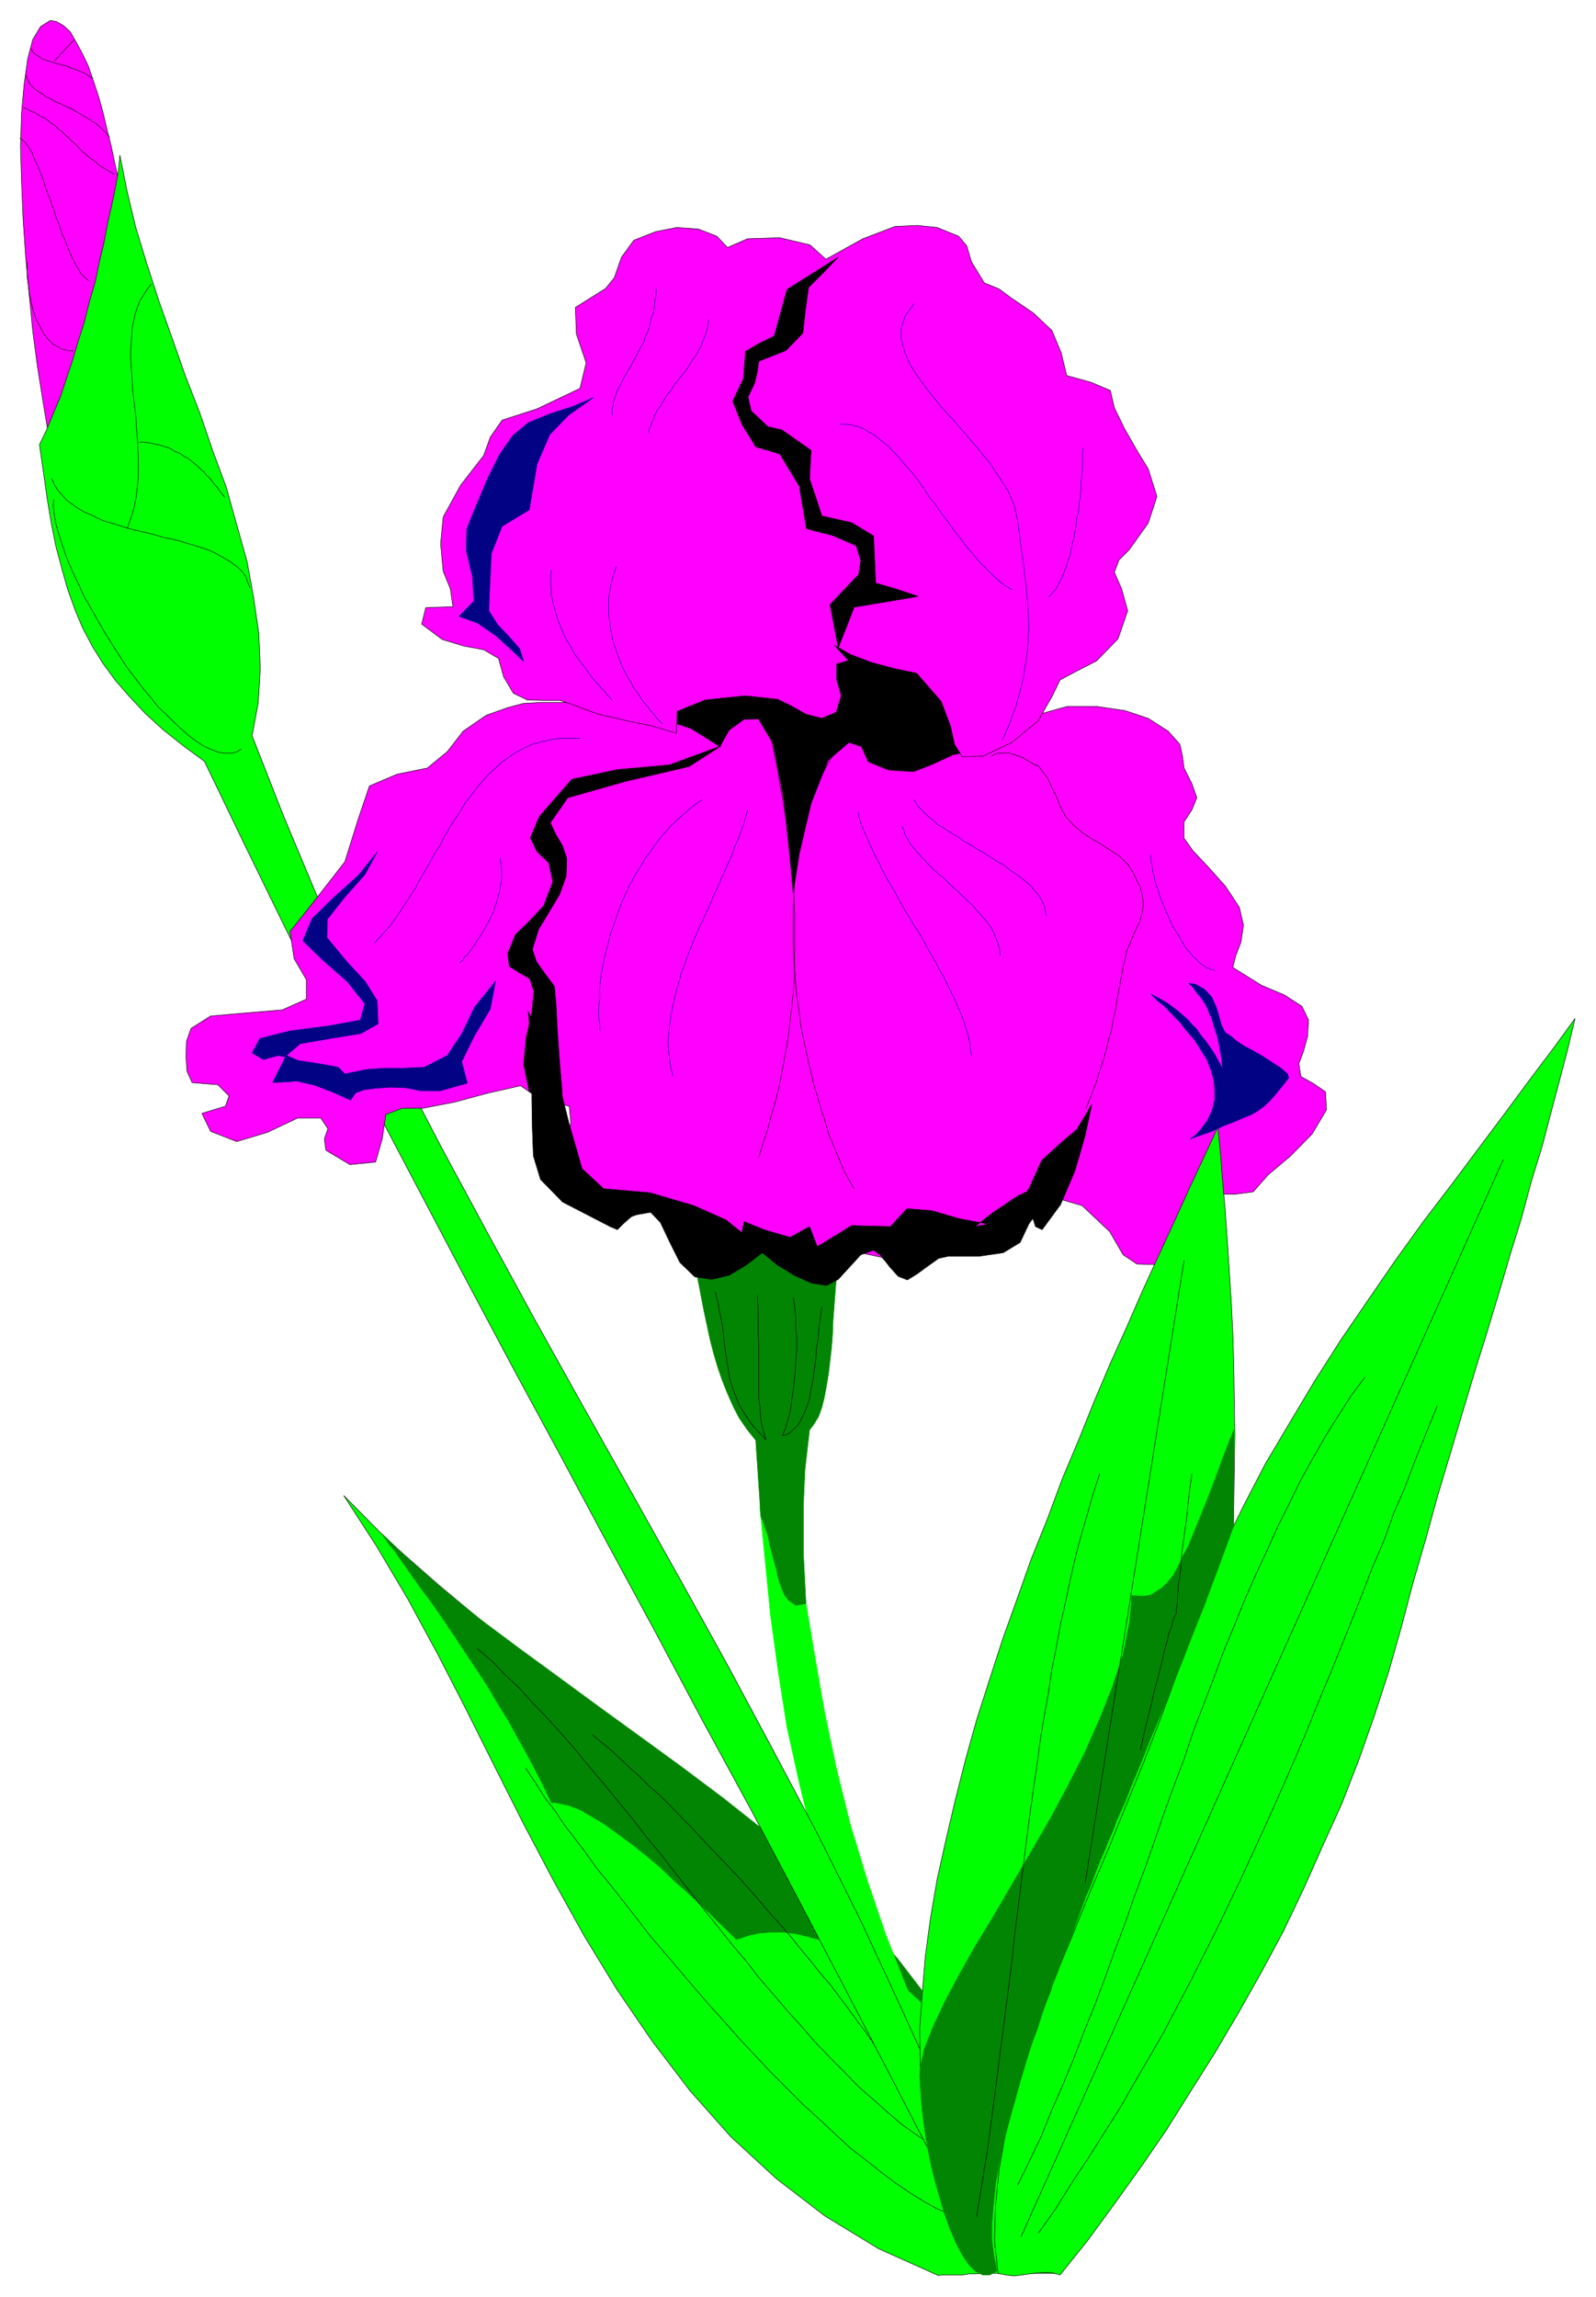 <svg xmlns="http://www.w3.org/2000/svg" fill-rule="evenodd" height="710.178" preserveAspectRatio="none" stroke-linecap="round" viewBox="0 0 3115 4483" width="493.465"><style>.pen0{stroke:#000;stroke-width:1;stroke-linejoin:round}.brush1{fill:#0f0}.brush2{fill:#028502}.pen1{stroke:#028502;stroke-width:1;stroke-linejoin:round}.brush3{fill:#000}.brush4{fill:#f0f}.brush5{fill:#020285}.pen3{stroke:#020285;stroke-width:1;stroke-linejoin:round}</style><path class="pen0 brush1" d="m1831 4441-116-52-105-64-95-73-89-82-79-89-74-97-69-101-64-105-60-108-58-110-56-111-56-112-56-109-58-107-61-103-64-99 89 90 98 86 102 85 106 84 110 81 109 84 109 85 105 85 101 90 95 91 86 95 75 99 64 106 51 111 34 117 18 124-12 1h-24l-12 2h-13l-12 1h-11l-12 1h-11l-13 1h-12l-12 2h-37l-11 1z"/><path class="pen1 brush2" d="m1843 3955-19-33-22-34-50-65-57-65-63-64-70-62-74-62-77-61-80-60-81-59-80-58-79-58-78-57-75-56-70-56-64-56-58-55 11 17 13 16 24 34 23 33 24 32 23 33 23 34 21 32 22 33 21 32 20 34 20 32 18 33 18 32 17 32 17 33 15 32h7l28 6 21 8 24 14 25 15 26 19 27 20 28 22 27 23 25 24 26 23 23 22 23 21 20 20 17 16 14 14 11-3 11-4 22-5 23-2h24l25 3 25 6 26 7 28 10 26 11 26 15 28 17 27 18 27 21 26 23 26 26 25 27z"/><path class="pen0" fill="none" d="m1818 4186-29-19-28-20-27-23-28-25-29-25-27-28-28-28-29-30-27-31-28-31-28-33-28-32-27-35-28-33-28-35-28-35-28-36-27-34-27-35-29-35-27-35-28-34-27-33-28-33-27-33-27-31-28-31-28-29-26-29-28-26-26-27-28-24m921 1103-26-11-25-14-27-17-28-19-28-21-29-23-31-24-29-27-30-28-32-29-31-31-31-31-31-33-31-33-30-34-30-33-30-35-29-34-29-34-29-34-26-34-26-33-25-32-25-30-22-31-22-29-20-26-18-27-18-23-14-22-13-20-12-18m735 623-12-19-14-22-15-22-14-21-16-23-18-24-16-22-18-24-18-24-20-23-19-24-20-24-20-25-21-24-21-23-21-25-21-24-21-23-22-23-22-23-21-22-20-22-21-21-21-22-20-20-22-19-19-19-20-18-18-17-18-17-19-15-17-14"/><path class="brush1" style="stroke:#0f0;stroke-width:1;stroke-linejoin:round" d="m1572 3123-89-182 21 213 15 109 17 108 24 109 27 110 30 109 36 107 39 108 45 106 51 105 54 103 81-39-56-101-51-102-46-105-42-107-36-106-33-109-27-109-23-110-19-109-18-108z"/><path class="pen1 brush2" d="m1573 3130-5-99v-92l3-70 9-78 9-12 9-15 6-17 5-20 4-22 4-24 3-25 3-26 2-27 1-27 2-26 2-27 2-24 1-23 3-22 4-21-214 12-82-34 3 11 2 11 5 23 5 26 5 25 5 26 5 26 6 28 6 28 7 27 8 27 9 26 10 25 11 25 12 23 16 23 16 20 10 148 5 12 4 13 5 14 3 15 4 16 4 15 5 17 3 15 4 14 5 13 5 11 7 9 14 10 20-3z"/><path class="pen0 brush3" d="m1235 1182-2 589 712 3 13-592h-723z"/><path class="pen0 brush4" d="m113 916-6-17-5-20-10-46-9-55-10-63-9-68-7-72-7-74-5-74-3-73-2-69 2-64 5-56 7-50 10-38 15-25 19-12 12 2 14 8 13 12 11 19 12 22 12 25 10 29 10 30 9 32 8 34 8 32 7 33 7 31 4 30 3 27 3 24-5 8-5 10-8 23-9 26-9 31-7 34-7 36-7 38-7 37-8 38-8 38-6 35-8 34-8 30-8 27-9 23-9 18z"/><path class="pen0 brush1" d="m1831 4078-7 140-89-172-90-173-90-172-91-172-93-171-91-171-92-170-92-172-92-170-90-169-89-169-90-171-86-170-85-170-83-170-82-170-42-31-39-31-34-31-31-33-27-31-25-34-21-34-19-36-15-36-14-39-11-39-12-45-9-45-8-48-7-50-8-55 14-29 13-32 14-33 12-36 12-36 11-37 12-38 10-40 11-37 8-39 9-38 7-37 8-35 7-34 6-33 3-31 14 70 17 71 22 72 23 71 26 73 26 74 28 72 25 73 27 73 20 72 20 71 13 71 10 69 3 69-4 68-12 64 62 158 67 160 75 160 81 163 86 165 89 165 91 167 93 167 95 169 94 168 93 168 90 168 89 168 83 167 77 166 74 163z"/><path class="pen0" fill="none" d="m101 934 5 12 7 11 8 9 9 10 11 8 11 8 12 7 14 6 14 7 14 6 16 4 15 5 16 5 16 4 18 4 16 4 16 5 16 3 16 4 16 5 14 4 16 5 14 5 12 6 12 7 11 6 10 7 10 8 8 8 6 9 4 12 4 9"/><path class="pen0" fill="none" d="m248 1032 5-14 5-14 4-15 3-15 2-15 2-16 1-15v-33l-1-16v-16l-2-17-1-17-1-17-2-16-2-17-2-17-1-16-1-16-1-16-1-16v-15l1-14 1-15 1-15 3-13 3-14 4-12 5-13 7-11 7-11 8-10"/><path class="pen0" fill="none" d="M273 863h8l7 1 7 1 8 2 7 1 6 2 7 2 6 2 6 3 6 4 6 2 6 3 5 4 6 3 5 3 6 5 5 4 5 4 4 4 5 5 5 4 3 5 5 4 4 4 4 6 4 5 5 5 3 5 3 4 4 5 4 5M143 685l-12-1-7-2-5-1-5-4-5-2-5-3-5-5-3-3-5-5-4-5-3-5-3-6-3-5-3-7-3-5-3-7-2-7-3-7-1-7-2-6-1-7-2-8-1-7-1-8-1-7-1-7-1-7v-29m120 36-10-9-6-6-4-8-5-8-4-8-5-9-4-10-4-10-4-11-5-10-4-12-4-12-5-11-3-12-5-12-3-12-5-10-4-11-3-11-4-11-4-10-4-10-4-9-4-8-3-9-4-7-4-6-4-6-4-4-8-6m184 70-9-5-8-5-7-4-6-4-6-6-6-4-6-4-6-5-4-4-6-5-4-4-4-5-5-4-4-4-5-4-4-5-4-3-5-5-4-4-5-3-5-5-4-4-5-3-5-4-5-3-5-4-7-3-6-4-6-4-7-2-7-4-7-3m168 58-10-12-6-5-5-5-6-5-7-4-6-4-6-4-7-4-7-4-7-4-6-4-7-3-7-3-6-3-7-3-7-3-6-4-6-3-6-2-5-5-5-3-5-3-5-3-8-8-5-7-2-5-2-3-1-6m130 7-8-5-8-5-9-4-8-3-9-3-8-4-5-1-8-2-5-1-8-3-8-2-8-3-7-2-6-5-7-4-5-5-3-6m45 24 39-42m-40 898-1 14 2 16 3 17 5 18 6 19 7 21 8 21 9 20 11 23 10 22 13 22 13 23 13 23 14 22 14 22 14 22 16 21 15 20 16 19 15 19 17 16 15 15 15 14 15 13 15 11 14 9 14 6 12 5 13 2h13l10-2 10-6m925 1059 2 10 3 9 3 18 4 18 3 19 2 20 2 18 3 19 3 19 3 19 5 17 7 18 7 18 11 17 11 17 14 16 16 17-6-20-3-13-2-15-1-17-2-17v-101l-1-21v-40l-1-20-1-17m70 4 2 9 1 10 2 20v20l2 21v22l-2 21-1 20-2 20-2 19-3 18-2 17-3 14-4 13-3 11-6 14 11-3 18-16 7-11 6-13 6-14 5-16 3-18 4-18 2-19 3-20 1-20 4-21 1-21 3-20 3-21"/><path class="pen0 brush4" d="m1480 1403 29 48 21 110 12 115 6 66 12-76 23-98 33-84 41-35 24 8 14 30 40 16 48 3 36-14 41-19 61-11 55-15 29-27 27-27 50-14h60l54 8 45 15 39 25 23 26 5 23 3 23 15 30 10 28-10 24-15 23v32l17 24 31 33 33 37 27 41 8 35-5 33-10 26-6 23 56 35 45 19 34 22 13 27-2 32-8 29-9 24 4 25 25 14 23 16 2 35-28 47-42 43-44 37-29 33-37 5-38-1-15 29-2 38-2 38-11 28-25 9-28-1-34-3-35-1-27-18-26-45-54-51-107-31 3 42-12 42-165 41-33 31-37 16-40-40-42-9-41 43-30 17-72-29-59-39-46 41-55 17-49-65-51-72-66 25-47-4-57-54-4-70 12-64-3-32-35-8-24-7-36-25-62 14-67 18-62 12h-40l-32 12-7 48-13 45-50 5-47-28-3-22 7-20-14-21h-45l-59 28-60 18-51-20-17-35 46-14 7-20-22-22-26-2-24-2-10-22-2-29 1-30 9-25 38-24 68-6 72-6 47-21v-38l-24-41-8-53 47-59 60-77 26-83 22-65 54-23 59-12 39-32 31-40 45-31 42-15 30-8 34-2h51l76 6 87 18 80 27 56 35 18-32 29-21 28-1z"/><path class="pen0 brush4" d="m1612 506 72-40 63-24 44-2 38 4 42 17 16 19 9 31 25 41 29 12 23 17 44 30 36 34 18 43 11 45 47 13 38 16 8 34 20 41 24 42 22 36 17 54-17 52-15 21-22 31-20 20-9 24 14 32 12 43-19 55-42 43-39 20-32 17-16 33-27 47-51 42-57 27-40 1-15-24-8-36-18-48-48-55-43-9-45-12-42-16-31-18 28 30-23 7v31l9 31-10 32-28 12-31-8-30-17-25-12-63-7-78 8-55 22-2 43-47-14-53-11-52-12-40-15-35-12h-32l-32-1-27-13-19-32-10-36-29-17-38-7-43-13-40-30 8-32 53-2-5-35-14-34-5-54 5-52 34-62 45-58 13-36 23-33 68-22 84-40 12-50-19-56-2-52 59-37 17-21 14-40 24-33 43-17 41-8 42 3 36 14 21 22 39-17 63-2 59 14 31 28z"/><path class="pen0 brush1" d="M2060 4437h-140l-40-48-25-53-20-54-17-60-12-61-7-65-3-67-1-69 5-70 6-72 10-74 13-76 17-76 18-77 20-79 22-79 25-78 26-80 28-78 28-79 31-77 29-78 32-76 31-77 31-73 32-71 31-71 32-70 30-65 29-64 28-60 28-60 5 51 4 53 5 55 4 57 4 60 4 62 3 62 2 66 1 67 1 69-1 70-1 70-2 74-3 73-5 73-5 74-8 78-9 76-10 77-11 75-14 78-15 76-18 77-18 76-22 77-22 76-27 75-26 74-29 74-33 72-34 71-37 69z"/><path class="pen0 brush1" d="m2069 4440-14-4-15-1-14 1-17 2-14 2-16 2-16-2-15-3-7-64 2-69 7-70 13-73 20-75 23-76 27-80 30-80 33-80 33-81 35-82 34-84 34-83 32-83 31-84 28-85 29-81 34-84 40-82 43-83 48-81 49-82 51-80 54-79 53-77 54-75 55-72 53-71 51-68 48-65 46-61 43-59-14 59-16 61-17 64-17 65-21 68-19 71-22 71-22 75-23 76-24 77-24 80-24 81-25 83-23 84-25 86-23 87-25 88-28 86-30 85-33 85-38 84-37 83-39 82-43 80-45 80-46 78-48 76-47 75-51 74-51 71-52 71-53 66z"/><path class="pen0" fill="none" d="m2027 4358 34-48 31-50 32-48 31-49 31-49 28-49 28-48 29-50 26-50 26-49 25-50 25-49 24-50 24-50 23-50 23-50 23-51 22-50 22-51 21-50 21-52 21-50 21-52 21-52 20-51 20-52 22-51 19-53 22-51 20-53 21-52 22-54m129-481-941 2102m-7-100 23-47 23-48 20-50 22-50 21-51 20-52 21-52 20-53 19-53 20-53 19-55 20-53 19-54 18-53 20-55 20-53 18-54 20-52 20-52 19-52 21-50 20-50 22-50 22-47 21-47 23-46 22-45 24-43 24-42 25-40 25-39 27-36"/><path class="pen1 brush2" d="m1946 4432-3-14-3-14-4-31v-34l3-37 4-39 7-40 9-41 10-40 11-39 11-40 11-37 11-35 12-32 9-29 9-25 8-20 2-9 11-26 6-18 8-19 6-18 8-19 6-17 7-19 7-19 7-19 8-18 7-19 7-18 8-20 8-18 7-18 8-18 7-19 17-38 15-38 16-38 15-38 16-38 16-38 15-38 16-39 15-39 15-38 16-40 14-38 15-40 14-38 14-39v-186l-10 25-9 23-16 44-15 39-14 35-13 32-11 27-12 23-9 19-10 18-11 13-10 10-22 14-11 2h-13l-13-1-2 27-3 29-12 59-20 61-25 63-29 66-33 65-36 67-37 64-37 63-36 62-36 59-32 57-27 51-23 49-17 43-8 37-1 15 1 16 2 33 4 36 5 36 7 38 8 36 10 36 10 34 11 32 12 28 13 25 13 19 13 13 14 7h14l14-8z"/><path class="pen0" fill="none" d="m2226 3415 10-45 10-40 8-34 8-29 6-25 5-22 5-17 3-15 5-11 2-9 2-7 2-5 3-5 1-5v-4l1-8 1-7v-9l1-11 1-15 3-17 2-22 2-26 4-29 5-35 4-40 6-46m-15-417-193 1215m-212 651 7-42 7-43 7-43 6-45 6-45 6-46 6-47 6-46 6-47 6-47 6-48 5-47 6-48 6-48 6-49 6-48 6-46 7-49 7-48 6-46 8-48 8-45 7-47 9-45 8-44 10-44 9-43 10-43 11-42 12-41 11-39 13-40"/><path class="pen0 brush3" d="m1407 1456-101 37-101 9-89 19-63 72-18 42 13 27 23 22 8 37-18 47-28 30-27 26-15 37 3 25 19 12 21 12 8 25-4 41-11 49-5 53 11 52 21 14 12 14 13 14 19 15-1-57-5-58-4-58-3-57-3-32-18-24-17-24-8-24 12-39 20-33 21-35 13-36 1-35-8-24-13-22-11-23 34-49 113-32 124-29 62-40z"/><path class="pen0 brush3" d="m1031 1974 52 109 28 111 25 87 42 39 91 8 85 25 63 28 31 25 4-22 39 16 51 15 38-21 15 39 25-15 42-26 76 2 32-35 49 4 55 16 55 10-26 5 33-26 49-33 21-10 27-60 35-32 34-29 29-49-13 61-20 69-28 66-36 49-13-6-5-16-8 11-17 36-33 20-48 7h-60l-18 4-21 15-22 16-18 11-18-7-17-19-16-21-15-11-25 9-22 24-22 24-23 12-30-5-33-15-34-21-28-23-33 25-32 19-34 8-33-5-29-28-20-40-18-38-19-20-35 6-18 16-12 12-14-6-93-48-43-44-14-46-2-52-1-58v-60l-2-57-5-55z"/><path class="pen3 brush5" d="m736 1663-36 45-48 43-43 42-18 43 38 37 49 43 34 43-9 32-60 11-77 10-59 15-15 28 22 13 29-8 14 3-25 50 48-3 34 8 34 13 36 16 10-14 16-6 22-3 30-2 30 1 30 6h37l53-15-11-42 24-49 32-54 10-54-41 51-25 52-28 42-45 23-44 2h-34l-33 2-44 9-13-13-37-7-41-6-23-10 27-23 58-10 61-10 33-19-2-45-23-37-36-39-39-47 1-36 33-42 40-45 24-44zm286-372-23-22-31-28-36-25-36-13 29-30-3-48-12-50 1-43 20-49 21-50 23-46 26-37 30-25 44-18 44-14 39-17-48 34-37 38-25 58-15 89-53 32-21 53-3 62-2 50 17 27 23 24 20 23 8 25z"/><path class="pen0 brush3" d="m1636 502-29 30-29 29-6 44-5 45-33 34-53 21-3 21-5 21-13 28 6 27 33 31 27 6 57 40-3 56 12 35 12 37 58 13 43 26 2 46 2 46 41 12 42 14-53 9-72 12-15 39-16 40-16-84 56-59 4-27-9-29-46-20-51-13-14-83-38-63-47-14-27-44-18-45 21-44 2-27 2-26 27-16 29-14 25-91 100-63z"/><path class="pen3 brush5" d="m2323 2223 11-8 9-10 14-19 9-20 5-20v-19l-2-19-6-21-8-20-12-19-12-19-15-17-13-17-16-16-14-15-15-12-12-12 13 7 18 10 19 14 20 17 9 10 10 10 9 13 10 12 9 13 8 12 8 15 8 14-2-11-1-11-2-11-2-11-2-12-3-11-4-12-3-10-3-11-5-10-4-11-6-10-6-9-8-9-7-10-9-9 13 2 18 10 14 15 8 18 3 9 3 10 5 18 7 14 12 8 12 10 14 9 17 9 19 11 17 11 17 11 14 12 2 8-11 14-9 11-9 11-9 10-10 9-12 9-14 8-8 3-14 6-14 6-14 5-13 6-13 6-14 5-15 5-13 5z"/><path class="pen3" fill="none" d="m1956 1445 7-15 7-17 11-30 9-30 7-28 4-27 4-26 2-26 1-25-1-24-2-26-2-24-3-25-3-25-4-26-3-27-4-28-3-14-3-14-12-29-18-28-19-28-23-28-24-28-24-28-24-26-22-27-20-27-17-26-11-25-7-25v-24l8-23 17-23"/><path class="pen0" fill="none" d="m1636 1456-16 27-14 26-13 28-10 29-9 30-8 30-6 31-5 31-4 31-2 32-1 32v63l2 33 2 31 3 31 4 30 4 31 6 29 6 29 7 29 6 27 8 26 7 25 8 24 7 24 9 21 8 20 8 19 7 16 9 15 8 14"/><path class="pen0" fill="none" d="m1481 2259 8-27 9-27 7-27 8-27 7-27 5-26 5-27 5-26 4-27 3-26 3-26 3-26 2-26 1-26v-103l-1-26-2-26-2-25-1-25-4-26-3-25-3-26-4-25-4-25-5-26-4-25-5-25-5-25-7-26"/><path class="pen3" fill="none" d="m1293 1413-11-11-5-7-6-6-6-8-5-6-6-8-6-8-5-8-6-8-4-9-6-9-5-9-5-9-4-10-4-10-4-10-4-11-3-10-3-11-2-11-2-11-1-11-2-11v-35l2-11 2-13 3-11 3-12 5-13m-8 261-11-12-5-7-6-5-5-7-6-6-6-7-5-7-5-7-5-7-6-7-5-7-6-8-5-8-4-8-4-7-6-9-4-8-3-8-4-8-3-8-3-9-3-9-2-9-3-9-2-10-2-9v-9l-1-10v-19l1-10m205-549-1 13-2 11-1 12-2 11-4 10-2 10-2 9-4 10-4 8-2 9-5 8-4 7-3 7-4 7-4 8-4 7-3 6-5 7-3 6-4 6-3 7-3 6-4 6-2 5-3 6-2 7-2 6-2 6v6l-2 6v13m188-186-1 7-1 7-2 8-2 7-3 7-3 7-2 8-5 7-3 7-5 7-5 7-4 7-5 7-4 7-6 7-5 6-5 7-6 7-4 7-5 7-5 6-5 8-4 6-4 8-5 5-4 8-3 6-2 7-4 8-2 6-2 6v7m847 28-1 9v28l-1 9-1 11-1 11v11l-1 11-2 11-1 11-1 12-3 11-1 11-2 12-2 12-2 10-3 10-2 11-2 10-4 10-2 9-4 9-3 9-4 8-4 8-3 6-4 7-5 5-4 5-4 4m-408-337h11l11 1 11 3 12 4 10 6 11 6 10 8 10 8 11 9 10 11 10 11 10 12 10 11 11 13 9 13 10 14 9 14 11 13 10 15 10 13 10 14 10 14 11 13 10 14 11 12 10 13 11 11 11 11 10 10 11 10 12 9 13 7m270 518v8l1 8 2 9 1 8 3 9 1 8 3 10 4 10 2 9 4 10 4 9 4 10 4 9 4 9 4 9 5 10 5 7 6 9 4 8 4 8 6 7 6 7 5 6 6 5 5 6 5 4 7 5 5 3 5 2 5 2h5m-1239-452h-40l-19 3-17 4-18 5-15 7-15 8-14 9-14 10-13 12-13 12-12 13-12 14-11 15-12 15-9 16-11 16-10 16-10 17-9 18-11 17-9 17-10 17-10 17-9 17-11 17-10 15-11 17-11 15-11 14-12 13-12 13m245-164 1 7 1 7 1 7v21l-1 6-2 8-1 8-2 7-2 7-2 8-3 6-2 9-3 7-4 7-3 7-4 6-3 7-4 7-4 6-4 6-4 6-4 7-4 5-4 6-3 4-4 6-5 3-3 6-7 6m473-318-13 9-11 9-12 10-12 11-12 11-11 12-10 12-10 13-9 13-10 13-8 14-9 14-8 14-8 15-7 16-7 15-6 16-5 15-5 15-6 16-4 17-4 15-4 17-3 15-3 16-2 17-1 15v16l-2 15v15l2 14 1 15m288-430-4 15-4 13-5 14-5 14-7 15-5 16-7 15-7 16-7 15-7 17-8 16-7 17-7 16-8 17-8 17-7 16-7 18-7 17-5 16-7 17-5 18-5 17-4 17-4 17-3 17-2 17-2 17-1 16 1 18 2 16 2 15 4 17m362-514 2 11 4 13 5 12 6 13 6 14 7 15 7 14 8 16 8 15 8 15 10 16 9 17 9 16 10 17 10 16 10 15 10 18 9 17 9 15 9 17 9 16 9 17 7 15 8 16 6 15 7 15 5 14 4 14 4 14 3 13 1 12 2 11m-135-447 3 9 3 8 4 7 5 9 6 8 6 7 7 8 7 7 7 8 7 7 8 8 8 7 9 7 8 8 7 7 9 8 8 7 8 8 8 8 8 7 7 8 7 8 7 8 7 8 5 7 6 9 4 7 3 9 4 9 3 9 1 8 1 9m-168-304 4 7 5 7 6 6 7 7 7 7 8 6 8 8 11 6 9 6 11 7 11 6 10 8 12 6 11 8 12 6 11 7 11 7 11 7 11 6 10 8 10 7 10 7 9 7 8 7 8 8 6 7 6 8 5 7 4 9 3 7 1 8 2 8"/><path class="pen0" fill="none" d="m2120 2163 2-6 9-22 11-30 4-14 5-14 4-14 4-13 3-13 3-13 4-12 2-12 2-12 3-11 2-10 1-10 14-74 2-7 4-20 5-11 4-10 4-10 5-11 8-17 5-19 1-10v-10l-2-12-3-13-7-14-7-15-10-16-14-14-17-12-20-13-20-12-19-12-17-15-15-16-5-9-7-14-7-18-9-18-8-17-10-13-7-10-7-2-15-9-10-6-12-4-13-4h-23l-13 6"/></svg>
